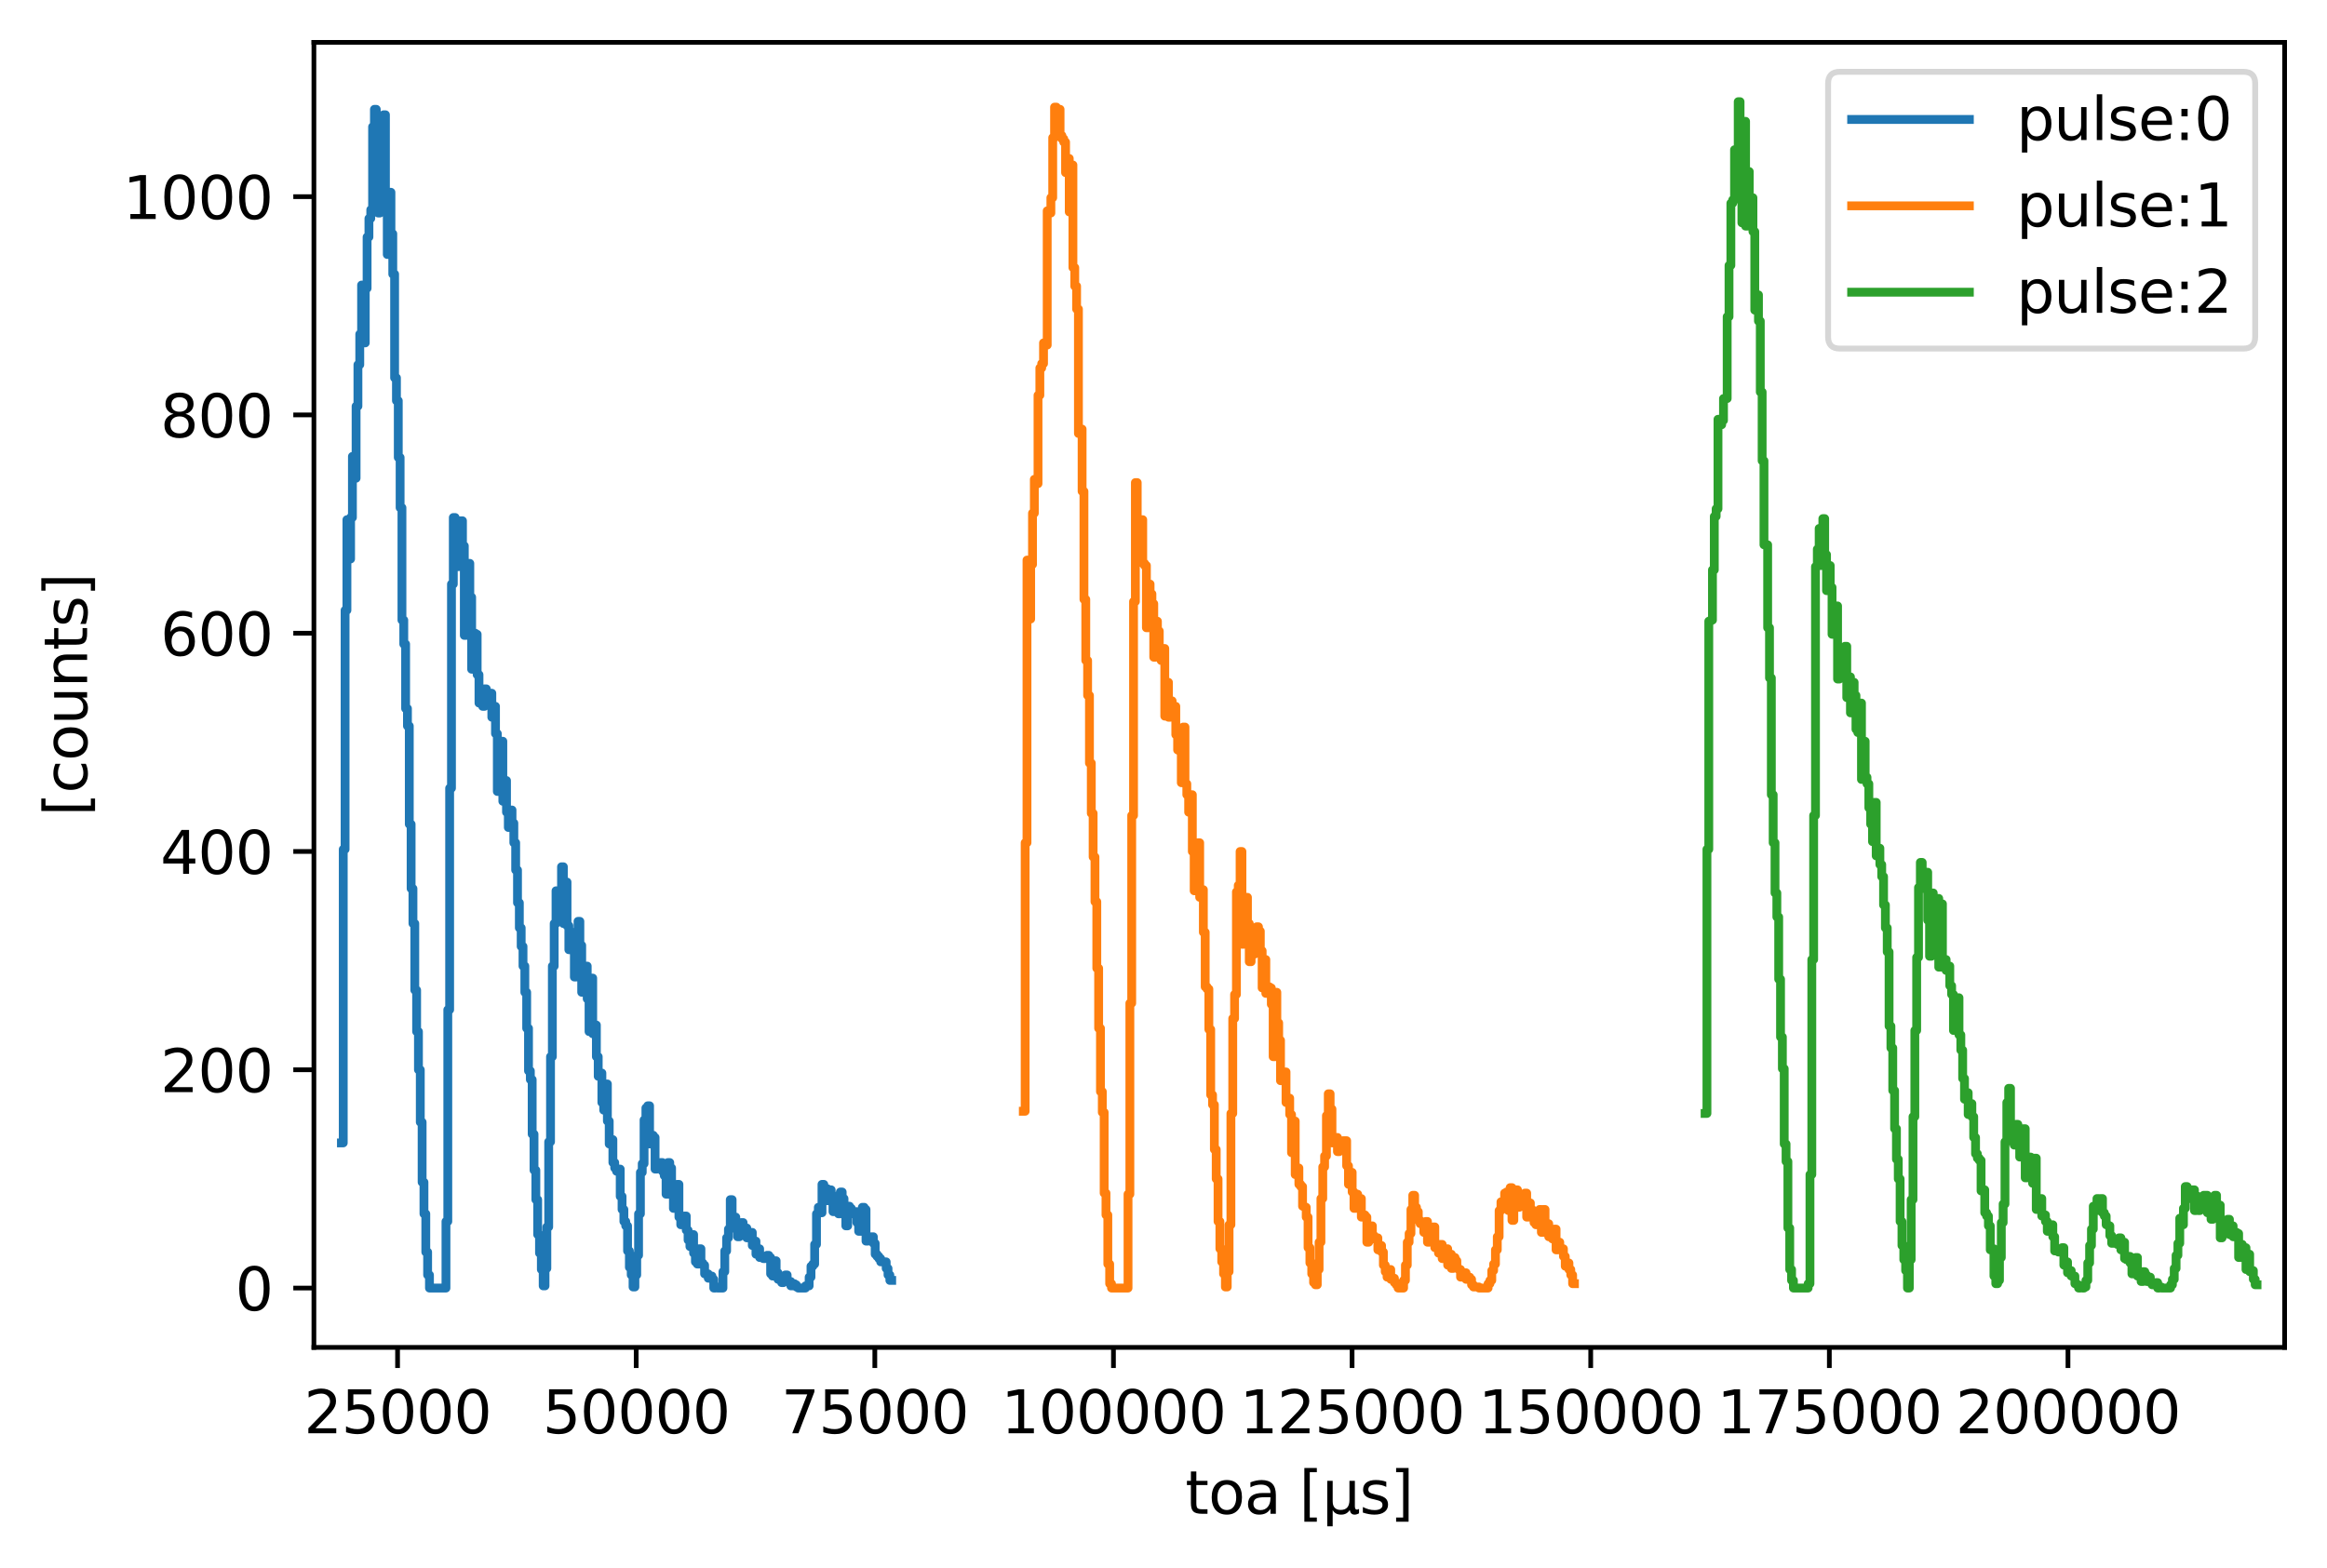 <?xml version="1.0" encoding="utf-8" standalone="no"?>
<!DOCTYPE svg PUBLIC "-//W3C//DTD SVG 1.1//EN"
  "http://www.w3.org/Graphics/SVG/1.1/DTD/svg11.dtd">
<svg xmlns:xlink="http://www.w3.org/1999/xlink" width="395.328pt" height="266.516pt" viewBox="0 0 395.328 266.516" xmlns="http://www.w3.org/2000/svg" version="1.1">
 <defs>
  <style type="text/css">*{stroke-linejoin: round; stroke-linecap: butt}</style>
 </defs>
 <g id="figure_1">
  <g id="patch_1">
   <path d="M 0 266.516 
L 395.328 266.516 
L 395.328 0 
L 0 0 
z
" style="fill: #ffffff"/>
  </g>
  <g id="axes_1">
   <g id="patch_2">
    <path d="M 53.328 228.96 
L 388.128 228.96 
L 388.128 7.2 
L 53.328 7.2 
z
" style="fill: #ffffff"/>
   </g>
   <g id="matplotlib.axis_1">
    <g id="xtick_1">
     <g id="line2d_1">
      <defs>
       <path id="mde4ba6becc" d="M 0 0 
L 0 3.5 
" style="stroke: #000000; stroke-width: 0.8"/>
      </defs>
      <g>
       <use xlink:href="#mde4ba6becc" x="67.541" y="228.96" style="stroke: #000000; stroke-width: 0.8"/>
      </g>
     </g>
     <g id="text_1">
      <!-- 25000 -->
      <g transform="translate(51.635 243.558) scale(0.1 -0.1)">
       <defs>
        <path id="DejaVuSans-32" d="M 1228 531 
L 3431 531 
L 3431 0 
L 469 0 
L 469 531 
Q 828 903 1448 1529 
Q 2069 2156 2228 2338 
Q 2531 2678 2651 2914 
Q 2772 3150 2772 3378 
Q 2772 3750 2511 3984 
Q 2250 4219 1831 4219 
Q 1534 4219 1204 4116 
Q 875 4013 500 3803 
L 500 4441 
Q 881 4594 1212 4672 
Q 1544 4750 1819 4750 
Q 2544 4750 2975 4387 
Q 3406 4025 3406 3419 
Q 3406 3131 3298 2873 
Q 3191 2616 2906 2266 
Q 2828 2175 2409 1742 
Q 1991 1309 1228 531 
z
" transform="scale(0.016)"/>
        <path id="DejaVuSans-35" d="M 691 4666 
L 3169 4666 
L 3169 4134 
L 1269 4134 
L 1269 2991 
Q 1406 3038 1543 3061 
Q 1681 3084 1819 3084 
Q 2600 3084 3056 2656 
Q 3513 2228 3513 1497 
Q 3513 744 3044 326 
Q 2575 -91 1722 -91 
Q 1428 -91 1123 -41 
Q 819 9 494 109 
L 494 744 
Q 775 591 1075 516 
Q 1375 441 1709 441 
Q 2250 441 2565 725 
Q 2881 1009 2881 1497 
Q 2881 1984 2565 2268 
Q 2250 2553 1709 2553 
Q 1456 2553 1204 2497 
Q 953 2441 691 2322 
L 691 4666 
z
" transform="scale(0.016)"/>
        <path id="DejaVuSans-30" d="M 2034 4250 
Q 1547 4250 1301 3770 
Q 1056 3291 1056 2328 
Q 1056 1369 1301 889 
Q 1547 409 2034 409 
Q 2525 409 2770 889 
Q 3016 1369 3016 2328 
Q 3016 3291 2770 3770 
Q 2525 4250 2034 4250 
z
M 2034 4750 
Q 2819 4750 3233 4129 
Q 3647 3509 3647 2328 
Q 3647 1150 3233 529 
Q 2819 -91 2034 -91 
Q 1250 -91 836 529 
Q 422 1150 422 2328 
Q 422 3509 836 4129 
Q 1250 4750 2034 4750 
z
" transform="scale(0.016)"/>
       </defs>
       <use xlink:href="#DejaVuSans-32"/>
       <use xlink:href="#DejaVuSans-35" transform="translate(63.623 0)"/>
       <use xlink:href="#DejaVuSans-30" transform="translate(127.246 0)"/>
       <use xlink:href="#DejaVuSans-30" transform="translate(190.869 0)"/>
       <use xlink:href="#DejaVuSans-30" transform="translate(254.492 0)"/>
      </g>
     </g>
    </g>
    <g id="xtick_2">
     <g id="line2d_2">
      <g>
       <use xlink:href="#mde4ba6becc" x="108.081" y="228.96" style="stroke: #000000; stroke-width: 0.8"/>
      </g>
     </g>
     <g id="text_2">
      <!-- 50000 -->
      <g transform="translate(92.175 243.558) scale(0.1 -0.1)">
       <use xlink:href="#DejaVuSans-35"/>
       <use xlink:href="#DejaVuSans-30" transform="translate(63.623 0)"/>
       <use xlink:href="#DejaVuSans-30" transform="translate(127.246 0)"/>
       <use xlink:href="#DejaVuSans-30" transform="translate(190.869 0)"/>
       <use xlink:href="#DejaVuSans-30" transform="translate(254.492 0)"/>
      </g>
     </g>
    </g>
    <g id="xtick_3">
     <g id="line2d_3">
      <g>
       <use xlink:href="#mde4ba6becc" x="148.621" y="228.96" style="stroke: #000000; stroke-width: 0.8"/>
      </g>
     </g>
     <g id="text_3">
      <!-- 75000 -->
      <g transform="translate(132.715 243.558) scale(0.1 -0.1)">
       <defs>
        <path id="DejaVuSans-37" d="M 525 4666 
L 3525 4666 
L 3525 4397 
L 1831 0 
L 1172 0 
L 2766 4134 
L 525 4134 
L 525 4666 
z
" transform="scale(0.016)"/>
       </defs>
       <use xlink:href="#DejaVuSans-37"/>
       <use xlink:href="#DejaVuSans-35" transform="translate(63.623 0)"/>
       <use xlink:href="#DejaVuSans-30" transform="translate(127.246 0)"/>
       <use xlink:href="#DejaVuSans-30" transform="translate(190.869 0)"/>
       <use xlink:href="#DejaVuSans-30" transform="translate(254.492 0)"/>
      </g>
     </g>
    </g>
    <g id="xtick_4">
     <g id="line2d_4">
      <g>
       <use xlink:href="#mde4ba6becc" x="189.162" y="228.96" style="stroke: #000000; stroke-width: 0.8"/>
      </g>
     </g>
     <g id="text_4">
      <!-- 100000 -->
      <g transform="translate(170.074 243.558) scale(0.1 -0.1)">
       <defs>
        <path id="DejaVuSans-31" d="M 794 531 
L 1825 531 
L 1825 4091 
L 703 3866 
L 703 4441 
L 1819 4666 
L 2450 4666 
L 2450 531 
L 3481 531 
L 3481 0 
L 794 0 
L 794 531 
z
" transform="scale(0.016)"/>
       </defs>
       <use xlink:href="#DejaVuSans-31"/>
       <use xlink:href="#DejaVuSans-30" transform="translate(63.623 0)"/>
       <use xlink:href="#DejaVuSans-30" transform="translate(127.246 0)"/>
       <use xlink:href="#DejaVuSans-30" transform="translate(190.869 0)"/>
       <use xlink:href="#DejaVuSans-30" transform="translate(254.492 0)"/>
       <use xlink:href="#DejaVuSans-30" transform="translate(318.115 0)"/>
      </g>
     </g>
    </g>
    <g id="xtick_5">
     <g id="line2d_5">
      <g>
       <use xlink:href="#mde4ba6becc" x="229.702" y="228.96" style="stroke: #000000; stroke-width: 0.8"/>
      </g>
     </g>
     <g id="text_5">
      <!-- 125000 -->
      <g transform="translate(210.614 243.558) scale(0.1 -0.1)">
       <use xlink:href="#DejaVuSans-31"/>
       <use xlink:href="#DejaVuSans-32" transform="translate(63.623 0)"/>
       <use xlink:href="#DejaVuSans-35" transform="translate(127.246 0)"/>
       <use xlink:href="#DejaVuSans-30" transform="translate(190.869 0)"/>
       <use xlink:href="#DejaVuSans-30" transform="translate(254.492 0)"/>
       <use xlink:href="#DejaVuSans-30" transform="translate(318.115 0)"/>
      </g>
     </g>
    </g>
    <g id="xtick_6">
     <g id="line2d_6">
      <g>
       <use xlink:href="#mde4ba6becc" x="270.242" y="228.96" style="stroke: #000000; stroke-width: 0.8"/>
      </g>
     </g>
     <g id="text_6">
      <!-- 150000 -->
      <g transform="translate(251.154 243.558) scale(0.1 -0.1)">
       <use xlink:href="#DejaVuSans-31"/>
       <use xlink:href="#DejaVuSans-35" transform="translate(63.623 0)"/>
       <use xlink:href="#DejaVuSans-30" transform="translate(127.246 0)"/>
       <use xlink:href="#DejaVuSans-30" transform="translate(190.869 0)"/>
       <use xlink:href="#DejaVuSans-30" transform="translate(254.492 0)"/>
       <use xlink:href="#DejaVuSans-30" transform="translate(318.115 0)"/>
      </g>
     </g>
    </g>
    <g id="xtick_7">
     <g id="line2d_7">
      <g>
       <use xlink:href="#mde4ba6becc" x="310.782" y="228.96" style="stroke: #000000; stroke-width: 0.8"/>
      </g>
     </g>
     <g id="text_7">
      <!-- 175000 -->
      <g transform="translate(291.694 243.558) scale(0.1 -0.1)">
       <use xlink:href="#DejaVuSans-31"/>
       <use xlink:href="#DejaVuSans-37" transform="translate(63.623 0)"/>
       <use xlink:href="#DejaVuSans-35" transform="translate(127.246 0)"/>
       <use xlink:href="#DejaVuSans-30" transform="translate(190.869 0)"/>
       <use xlink:href="#DejaVuSans-30" transform="translate(254.492 0)"/>
       <use xlink:href="#DejaVuSans-30" transform="translate(318.115 0)"/>
      </g>
     </g>
    </g>
    <g id="xtick_8">
     <g id="line2d_8">
      <g>
       <use xlink:href="#mde4ba6becc" x="351.322" y="228.96" style="stroke: #000000; stroke-width: 0.8"/>
      </g>
     </g>
     <g id="text_8">
      <!-- 200000 -->
      <g transform="translate(332.235 243.558) scale(0.1 -0.1)">
       <use xlink:href="#DejaVuSans-32"/>
       <use xlink:href="#DejaVuSans-30" transform="translate(63.623 0)"/>
       <use xlink:href="#DejaVuSans-30" transform="translate(127.246 0)"/>
       <use xlink:href="#DejaVuSans-30" transform="translate(190.869 0)"/>
       <use xlink:href="#DejaVuSans-30" transform="translate(254.492 0)"/>
       <use xlink:href="#DejaVuSans-30" transform="translate(318.115 0)"/>
      </g>
     </g>
    </g>
    <g id="text_9">
     <!-- toa [µs] -->
     <g transform="translate(201.368 257.237) scale(0.1 -0.1)">
      <defs>
       <path id="DejaVuSans-74" d="M 1172 4494 
L 1172 3500 
L 2356 3500 
L 2356 3053 
L 1172 3053 
L 1172 1153 
Q 1172 725 1289 603 
Q 1406 481 1766 481 
L 2356 481 
L 2356 0 
L 1766 0 
Q 1100 0 847 248 
Q 594 497 594 1153 
L 594 3053 
L 172 3053 
L 172 3500 
L 594 3500 
L 594 4494 
L 1172 4494 
z
" transform="scale(0.016)"/>
       <path id="DejaVuSans-6f" d="M 1959 3097 
Q 1497 3097 1228 2736 
Q 959 2375 959 1747 
Q 959 1119 1226 758 
Q 1494 397 1959 397 
Q 2419 397 2687 759 
Q 2956 1122 2956 1747 
Q 2956 2369 2687 2733 
Q 2419 3097 1959 3097 
z
M 1959 3584 
Q 2709 3584 3137 3096 
Q 3566 2609 3566 1747 
Q 3566 888 3137 398 
Q 2709 -91 1959 -91 
Q 1206 -91 779 398 
Q 353 888 353 1747 
Q 353 2609 779 3096 
Q 1206 3584 1959 3584 
z
" transform="scale(0.016)"/>
       <path id="DejaVuSans-61" d="M 2194 1759 
Q 1497 1759 1228 1600 
Q 959 1441 959 1056 
Q 959 750 1161 570 
Q 1363 391 1709 391 
Q 2188 391 2477 730 
Q 2766 1069 2766 1631 
L 2766 1759 
L 2194 1759 
z
M 3341 1997 
L 3341 0 
L 2766 0 
L 2766 531 
Q 2569 213 2275 61 
Q 1981 -91 1556 -91 
Q 1019 -91 701 211 
Q 384 513 384 1019 
Q 384 1609 779 1909 
Q 1175 2209 1959 2209 
L 2766 2209 
L 2766 2266 
Q 2766 2663 2505 2880 
Q 2244 3097 1772 3097 
Q 1472 3097 1187 3025 
Q 903 2953 641 2809 
L 641 3341 
Q 956 3463 1253 3523 
Q 1550 3584 1831 3584 
Q 2591 3584 2966 3190 
Q 3341 2797 3341 1997 
z
" transform="scale(0.016)"/>
       <path id="DejaVuSans-20" transform="scale(0.016)"/>
       <path id="DejaVuSans-5b" d="M 550 4863 
L 1875 4863 
L 1875 4416 
L 1125 4416 
L 1125 -397 
L 1875 -397 
L 1875 -844 
L 550 -844 
L 550 4863 
z
" transform="scale(0.016)"/>
       <path id="DejaVuSans-b5" d="M 544 -1331 
L 544 3500 
L 1119 3500 
L 1119 1325 
Q 1119 872 1334 640 
Q 1550 409 1972 409 
Q 2434 409 2667 671 
Q 2900 934 2900 1459 
L 2900 3500 
L 3475 3500 
L 3475 806 
Q 3475 619 3529 530 
Q 3584 441 3700 441 
Q 3728 441 3778 458 
Q 3828 475 3916 513 
L 3916 50 
Q 3788 -22 3673 -56 
Q 3559 -91 3450 -91 
Q 3234 -91 3106 31 
Q 2978 153 2931 403 
Q 2775 156 2548 32 
Q 2322 -91 2016 -91 
Q 1697 -91 1473 31 
Q 1250 153 1119 397 
L 1119 -1331 
L 544 -1331 
z
" transform="scale(0.016)"/>
       <path id="DejaVuSans-73" d="M 2834 3397 
L 2834 2853 
Q 2591 2978 2328 3040 
Q 2066 3103 1784 3103 
Q 1356 3103 1142 2972 
Q 928 2841 928 2578 
Q 928 2378 1081 2264 
Q 1234 2150 1697 2047 
L 1894 2003 
Q 2506 1872 2764 1633 
Q 3022 1394 3022 966 
Q 3022 478 2636 193 
Q 2250 -91 1575 -91 
Q 1294 -91 989 -36 
Q 684 19 347 128 
L 347 722 
Q 666 556 975 473 
Q 1284 391 1588 391 
Q 1994 391 2212 530 
Q 2431 669 2431 922 
Q 2431 1156 2273 1281 
Q 2116 1406 1581 1522 
L 1381 1569 
Q 847 1681 609 1914 
Q 372 2147 372 2553 
Q 372 3047 722 3315 
Q 1072 3584 1716 3584 
Q 2034 3584 2315 3537 
Q 2597 3491 2834 3397 
z
" transform="scale(0.016)"/>
       <path id="DejaVuSans-5d" d="M 1947 4863 
L 1947 -844 
L 622 -844 
L 622 -397 
L 1369 -397 
L 1369 4416 
L 622 4416 
L 622 4863 
L 1947 4863 
z
" transform="scale(0.016)"/>
      </defs>
      <use xlink:href="#DejaVuSans-74"/>
      <use xlink:href="#DejaVuSans-6f" transform="translate(39.209 0)"/>
      <use xlink:href="#DejaVuSans-61" transform="translate(100.391 0)"/>
      <use xlink:href="#DejaVuSans-20" transform="translate(161.67 0)"/>
      <use xlink:href="#DejaVuSans-5b" transform="translate(193.457 0)"/>
      <use xlink:href="#DejaVuSans-b5" transform="translate(232.471 0)"/>
      <use xlink:href="#DejaVuSans-73" transform="translate(296.094 0)"/>
      <use xlink:href="#DejaVuSans-5d" transform="translate(348.193 0)"/>
     </g>
    </g>
   </g>
   <g id="matplotlib.axis_2">
    <g id="ytick_1">
     <g id="line2d_9">
      <defs>
       <path id="m9ae9f3d0f0" d="M 0 0 
L -3.5 0 
" style="stroke: #000000; stroke-width: 0.8"/>
      </defs>
      <g>
       <use xlink:href="#m9ae9f3d0f0" x="53.328" y="218.88" style="stroke: #000000; stroke-width: 0.8"/>
      </g>
     </g>
     <g id="text_10">
      <!-- 0 -->
      <g transform="translate(39.966 222.679) scale(0.1 -0.1)">
       <use xlink:href="#DejaVuSans-30"/>
      </g>
     </g>
    </g>
    <g id="ytick_2">
     <g id="line2d_10">
      <g>
       <use xlink:href="#m9ae9f3d0f0" x="53.328" y="181.787" style="stroke: #000000; stroke-width: 0.8"/>
      </g>
     </g>
     <g id="text_11">
      <!-- 200 -->
      <g transform="translate(27.241 185.586) scale(0.1 -0.1)">
       <use xlink:href="#DejaVuSans-32"/>
       <use xlink:href="#DejaVuSans-30" transform="translate(63.623 0)"/>
       <use xlink:href="#DejaVuSans-30" transform="translate(127.246 0)"/>
      </g>
     </g>
    </g>
    <g id="ytick_3">
     <g id="line2d_11">
      <g>
       <use xlink:href="#m9ae9f3d0f0" x="53.328" y="144.694" style="stroke: #000000; stroke-width: 0.8"/>
      </g>
     </g>
     <g id="text_12">
      <!-- 400 -->
      <g transform="translate(27.241 148.493) scale(0.1 -0.1)">
       <defs>
        <path id="DejaVuSans-34" d="M 2419 4116 
L 825 1625 
L 2419 1625 
L 2419 4116 
z
M 2253 4666 
L 3047 4666 
L 3047 1625 
L 3713 1625 
L 3713 1100 
L 3047 1100 
L 3047 0 
L 2419 0 
L 2419 1100 
L 313 1100 
L 313 1709 
L 2253 4666 
z
" transform="scale(0.016)"/>
       </defs>
       <use xlink:href="#DejaVuSans-34"/>
       <use xlink:href="#DejaVuSans-30" transform="translate(63.623 0)"/>
       <use xlink:href="#DejaVuSans-30" transform="translate(127.246 0)"/>
      </g>
     </g>
    </g>
    <g id="ytick_4">
     <g id="line2d_12">
      <g>
       <use xlink:href="#m9ae9f3d0f0" x="53.328" y="107.601" style="stroke: #000000; stroke-width: 0.8"/>
      </g>
     </g>
     <g id="text_13">
      <!-- 600 -->
      <g transform="translate(27.241 111.4) scale(0.1 -0.1)">
       <defs>
        <path id="DejaVuSans-36" d="M 2113 2584 
Q 1688 2584 1439 2293 
Q 1191 2003 1191 1497 
Q 1191 994 1439 701 
Q 1688 409 2113 409 
Q 2538 409 2786 701 
Q 3034 994 3034 1497 
Q 3034 2003 2786 2293 
Q 2538 2584 2113 2584 
z
M 3366 4563 
L 3366 3988 
Q 3128 4100 2886 4159 
Q 2644 4219 2406 4219 
Q 1781 4219 1451 3797 
Q 1122 3375 1075 2522 
Q 1259 2794 1537 2939 
Q 1816 3084 2150 3084 
Q 2853 3084 3261 2657 
Q 3669 2231 3669 1497 
Q 3669 778 3244 343 
Q 2819 -91 2113 -91 
Q 1303 -91 875 529 
Q 447 1150 447 2328 
Q 447 3434 972 4092 
Q 1497 4750 2381 4750 
Q 2619 4750 2861 4703 
Q 3103 4656 3366 4563 
z
" transform="scale(0.016)"/>
       </defs>
       <use xlink:href="#DejaVuSans-36"/>
       <use xlink:href="#DejaVuSans-30" transform="translate(63.623 0)"/>
       <use xlink:href="#DejaVuSans-30" transform="translate(127.246 0)"/>
      </g>
     </g>
    </g>
    <g id="ytick_5">
     <g id="line2d_13">
      <g>
       <use xlink:href="#m9ae9f3d0f0" x="53.328" y="70.508" style="stroke: #000000; stroke-width: 0.8"/>
      </g>
     </g>
     <g id="text_14">
      <!-- 800 -->
      <g transform="translate(27.241 74.308) scale(0.1 -0.1)">
       <defs>
        <path id="DejaVuSans-38" d="M 2034 2216 
Q 1584 2216 1326 1975 
Q 1069 1734 1069 1313 
Q 1069 891 1326 650 
Q 1584 409 2034 409 
Q 2484 409 2743 651 
Q 3003 894 3003 1313 
Q 3003 1734 2745 1975 
Q 2488 2216 2034 2216 
z
M 1403 2484 
Q 997 2584 770 2862 
Q 544 3141 544 3541 
Q 544 4100 942 4425 
Q 1341 4750 2034 4750 
Q 2731 4750 3128 4425 
Q 3525 4100 3525 3541 
Q 3525 3141 3298 2862 
Q 3072 2584 2669 2484 
Q 3125 2378 3379 2068 
Q 3634 1759 3634 1313 
Q 3634 634 3220 271 
Q 2806 -91 2034 -91 
Q 1263 -91 848 271 
Q 434 634 434 1313 
Q 434 1759 690 2068 
Q 947 2378 1403 2484 
z
M 1172 3481 
Q 1172 3119 1398 2916 
Q 1625 2713 2034 2713 
Q 2441 2713 2670 2916 
Q 2900 3119 2900 3481 
Q 2900 3844 2670 4047 
Q 2441 4250 2034 4250 
Q 1625 4250 1398 4047 
Q 1172 3844 1172 3481 
z
" transform="scale(0.016)"/>
       </defs>
       <use xlink:href="#DejaVuSans-38"/>
       <use xlink:href="#DejaVuSans-30" transform="translate(63.623 0)"/>
       <use xlink:href="#DejaVuSans-30" transform="translate(127.246 0)"/>
      </g>
     </g>
    </g>
    <g id="ytick_6">
     <g id="line2d_14">
      <g>
       <use xlink:href="#m9ae9f3d0f0" x="53.328" y="33.415" style="stroke: #000000; stroke-width: 0.8"/>
      </g>
     </g>
     <g id="text_15">
      <!-- 1000 -->
      <g transform="translate(20.878 37.215) scale(0.1 -0.1)">
       <use xlink:href="#DejaVuSans-31"/>
       <use xlink:href="#DejaVuSans-30" transform="translate(63.623 0)"/>
       <use xlink:href="#DejaVuSans-30" transform="translate(127.246 0)"/>
       <use xlink:href="#DejaVuSans-30" transform="translate(190.869 0)"/>
      </g>
     </g>
    </g>
    <g id="text_16">
     <!-- [counts] -->
     <g transform="translate(14.798 138.692) rotate(-90) scale(0.1 -0.1)">
      <defs>
       <path id="DejaVuSans-63" d="M 3122 3366 
L 3122 2828 
Q 2878 2963 2633 3030 
Q 2388 3097 2138 3097 
Q 1578 3097 1268 2742 
Q 959 2388 959 1747 
Q 959 1106 1268 751 
Q 1578 397 2138 397 
Q 2388 397 2633 464 
Q 2878 531 3122 666 
L 3122 134 
Q 2881 22 2623 -34 
Q 2366 -91 2075 -91 
Q 1284 -91 818 406 
Q 353 903 353 1747 
Q 353 2603 823 3093 
Q 1294 3584 2113 3584 
Q 2378 3584 2631 3529 
Q 2884 3475 3122 3366 
z
" transform="scale(0.016)"/>
       <path id="DejaVuSans-75" d="M 544 1381 
L 544 3500 
L 1119 3500 
L 1119 1403 
Q 1119 906 1312 657 
Q 1506 409 1894 409 
Q 2359 409 2629 706 
Q 2900 1003 2900 1516 
L 2900 3500 
L 3475 3500 
L 3475 0 
L 2900 0 
L 2900 538 
Q 2691 219 2414 64 
Q 2138 -91 1772 -91 
Q 1169 -91 856 284 
Q 544 659 544 1381 
z
M 1991 3584 
L 1991 3584 
z
" transform="scale(0.016)"/>
       <path id="DejaVuSans-6e" d="M 3513 2113 
L 3513 0 
L 2938 0 
L 2938 2094 
Q 2938 2591 2744 2837 
Q 2550 3084 2163 3084 
Q 1697 3084 1428 2787 
Q 1159 2491 1159 1978 
L 1159 0 
L 581 0 
L 581 3500 
L 1159 3500 
L 1159 2956 
Q 1366 3272 1645 3428 
Q 1925 3584 2291 3584 
Q 2894 3584 3203 3211 
Q 3513 2838 3513 2113 
z
" transform="scale(0.016)"/>
      </defs>
      <use xlink:href="#DejaVuSans-5b"/>
      <use xlink:href="#DejaVuSans-63" transform="translate(39.014 0)"/>
      <use xlink:href="#DejaVuSans-6f" transform="translate(93.994 0)"/>
      <use xlink:href="#DejaVuSans-75" transform="translate(155.176 0)"/>
      <use xlink:href="#DejaVuSans-6e" transform="translate(218.555 0)"/>
      <use xlink:href="#DejaVuSans-74" transform="translate(281.934 0)"/>
      <use xlink:href="#DejaVuSans-73" transform="translate(321.143 0)"/>
      <use xlink:href="#DejaVuSans-5d" transform="translate(373.242 0)"/>
     </g>
    </g>
   </g>
   <g id="line2d_15">
    <path d="M 58.002 194.213 
L 58.314 194.213 
L 58.314 144.323 
L 58.626 144.323 
L 58.626 103.706 
L 58.937 103.706 
L 58.937 88.313 
L 59.249 88.313 
L 59.249 94.99 
L 59.56 94.99 
L 59.56 87.942 
L 59.872 87.942 
L 59.872 77.556 
L 60.184 77.556 
L 60.184 81.265 
L 60.495 81.265 
L 60.495 69.025 
L 60.807 69.025 
L 60.807 61.977 
L 61.119 61.977 
L 61.119 56.784 
L 61.43 56.784 
L 61.43 48.438 
L 61.742 48.438 
L 61.742 58.268 
L 62.053 58.268 
L 62.053 48.994 
L 62.365 48.994 
L 62.365 40.278 
L 62.677 40.278 
L 62.677 37.125 
L 62.988 37.125 
L 62.988 35.641 
L 63.3 35.641 
L 63.3 21.546 
L 63.611 21.546 
L 63.611 18.578 
L 63.923 18.578 
L 63.923 20.989 
L 64.235 20.989 
L 64.235 36.197 
L 64.546 36.197 
L 64.546 30.819 
L 64.858 30.819 
L 64.858 29.15 
L 65.17 29.15 
L 65.17 19.506 
L 65.481 19.506 
L 65.481 33.23 
L 65.793 33.23 
L 65.793 43.245 
L 66.104 43.245 
L 66.104 32.674 
L 66.416 32.674 
L 66.416 39.721 
L 66.728 39.721 
L 66.728 46.583 
L 67.039 46.583 
L 67.039 64.203 
L 67.351 64.203 
L 67.351 68.097 
L 67.662 68.097 
L 67.662 77.741 
L 67.974 77.741 
L 67.974 86.273 
L 68.286 86.273 
L 68.286 105.376 
L 68.597 105.376 
L 68.597 109.456 
L 68.909 109.456 
L 68.909 120.398 
L 69.221 120.398 
L 69.221 123.366 
L 69.532 123.366 
L 69.532 140.058 
L 69.844 140.058 
L 69.844 151 
L 70.155 151 
L 70.155 156.935 
L 70.467 156.935 
L 70.467 168.248 
L 70.779 168.248 
L 70.779 175.296 
L 71.09 175.296 
L 71.09 181.787 
L 71.402 181.787 
L 71.402 190.689 
L 71.713 190.689 
L 71.713 200.89 
L 72.025 200.89 
L 72.025 206.268 
L 72.337 206.268 
L 72.337 212.76 
L 72.648 212.76 
L 72.648 216.654 
L 72.96 216.654 
L 72.96 218.88 
L 75.764 218.88 
L 75.764 207.567 
L 76.076 207.567 
L 76.076 171.587 
L 76.388 171.587 
L 76.388 133.937 
L 76.699 133.937 
L 76.699 99.255 
L 77.011 99.255 
L 77.011 87.942 
L 77.323 87.942 
L 77.323 93.32 
L 77.634 93.32 
L 77.634 96.288 
L 77.946 96.288 
L 77.946 91.466 
L 78.257 91.466 
L 78.257 88.498 
L 78.569 88.498 
L 78.569 92.764 
L 78.881 92.764 
L 78.881 107.972 
L 79.192 107.972 
L 79.192 100.368 
L 79.504 100.368 
L 79.504 95.732 
L 79.815 95.732 
L 79.815 101.481 
L 80.127 101.481 
L 80.127 113.722 
L 80.439 113.722 
L 80.439 107.601 
L 80.75 107.601 
L 80.75 107.787 
L 81.062 107.787 
L 81.062 114.649 
L 81.374 114.649 
L 81.374 119.471 
L 81.685 119.471 
L 81.685 118.729 
L 81.997 118.729 
L 81.997 120.027 
L 82.308 120.027 
L 82.308 117.06 
L 82.62 117.06 
L 82.62 118.173 
L 82.932 118.173 
L 82.932 119.842 
L 83.243 119.842 
L 83.243 117.802 
L 83.555 117.802 
L 83.555 121.882 
L 83.867 121.882 
L 83.867 120.027 
L 84.178 120.027 
L 84.178 124.664 
L 84.49 124.664 
L 84.49 134.494 
L 84.801 134.494 
L 84.801 129.857 
L 85.113 129.857 
L 85.113 125.962 
L 85.425 125.962 
L 85.425 136.163 
L 85.736 136.163 
L 85.736 132.639 
L 86.048 132.639 
L 86.048 138.017 
L 86.359 138.017 
L 86.359 140.614 
L 86.671 140.614 
L 86.671 137.647 
L 86.983 137.647 
L 86.983 139.872 
L 87.294 139.872 
L 87.294 143.21 
L 87.606 143.21 
L 87.606 147.847 
L 87.918 147.847 
L 87.918 153.411 
L 88.229 153.411 
L 88.229 157.677 
L 88.541 157.677 
L 88.541 160.83 
L 88.852 160.83 
L 88.852 164.168 
L 89.164 164.168 
L 89.164 168.619 
L 89.476 168.619 
L 89.476 174.739 
L 89.787 174.739 
L 89.787 181.973 
L 90.099 181.973 
L 90.099 183.456 
L 90.41 183.456 
L 90.41 192.729 
L 90.722 192.729 
L 90.722 198.85 
L 91.034 198.85 
L 91.034 203.857 
L 91.345 203.857 
L 91.345 209.792 
L 91.657 209.792 
L 91.657 212.945 
L 91.969 212.945 
L 91.969 215.727 
L 92.28 215.727 
L 92.28 218.509 
L 92.592 218.509 
L 92.592 215.542 
L 92.903 215.542 
L 92.903 208.494 
L 93.215 208.494 
L 93.215 194.028 
L 93.527 194.028 
L 93.527 179.562 
L 93.838 179.562 
L 93.838 164.168 
L 94.15 164.168 
L 94.15 156.935 
L 94.461 156.935 
L 94.461 151.371 
L 94.773 151.371 
L 94.773 155.822 
L 95.085 155.822 
L 95.085 156.193 
L 95.396 156.193 
L 95.396 147.291 
L 95.708 147.291 
L 95.708 156.935 
L 96.02 156.935 
L 96.02 149.887 
L 96.331 149.887 
L 96.331 157.306 
L 96.643 157.306 
L 96.643 161.386 
L 96.954 161.386 
L 96.954 158.419 
L 97.266 158.419 
L 97.266 161.571 
L 97.578 161.571 
L 97.578 166.023 
L 97.889 166.023 
L 97.889 160.459 
L 98.201 160.459 
L 98.201 156.564 
L 98.512 156.564 
L 98.512 160.644 
L 98.824 160.644 
L 98.824 168.619 
L 99.136 168.619 
L 99.136 164.168 
L 99.759 164.168 
L 99.759 169.732 
L 100.071 169.732 
L 100.071 175.296 
L 100.382 175.296 
L 100.382 166.208 
L 100.694 166.208 
L 100.694 175.667 
L 101.005 175.667 
L 101.005 174.183 
L 101.317 174.183 
L 101.317 179.562 
L 101.629 179.562 
L 101.629 182.9 
L 101.94 182.9 
L 101.94 182.343 
L 102.252 182.343 
L 102.252 187.351 
L 102.563 187.351 
L 102.563 188.649 
L 102.875 188.649 
L 102.875 184.198 
L 103.187 184.198 
L 103.187 190.504 
L 103.498 190.504 
L 103.498 194.399 
L 103.81 194.399 
L 103.81 193.657 
L 104.122 193.657 
L 104.122 197.552 
L 104.433 197.552 
L 104.433 198.479 
L 104.745 198.479 
L 104.745 199.035 
L 105.056 199.035 
L 105.056 198.664 
L 105.368 198.664 
L 105.368 203.301 
L 105.68 203.301 
L 105.68 205.527 
L 105.991 205.527 
L 105.991 207.567 
L 106.303 207.567 
L 106.303 208.309 
L 106.614 208.309 
L 106.614 212.574 
L 106.926 212.574 
L 106.926 215.356 
L 107.238 215.356 
L 107.238 216.654 
L 107.549 216.654 
L 107.549 218.695 
L 107.861 218.695 
L 107.861 216.654 
L 108.173 216.654 
L 108.173 213.316 
L 108.484 213.316 
L 108.484 206.268 
L 108.796 206.268 
L 108.796 199.221 
L 109.107 199.221 
L 109.107 197.737 
L 109.419 197.737 
L 109.419 190.318 
L 109.731 190.318 
L 109.731 188.278 
L 110.042 188.278 
L 110.042 187.907 
L 110.354 187.907 
L 110.354 194.399 
L 110.665 194.399 
L 110.665 192.915 
L 110.977 192.915 
L 110.977 193.286 
L 111.289 193.286 
L 111.289 198.664 
L 111.6 198.664 
L 111.6 197.923 
L 111.912 197.923 
L 111.912 198.108 
L 112.224 198.108 
L 112.224 197.552 
L 112.535 197.552 
L 112.535 199.035 
L 112.847 199.035 
L 112.847 199.777 
L 113.158 199.777 
L 113.158 202.93 
L 113.47 202.93 
L 113.47 197.552 
L 113.782 197.552 
L 113.782 198.479 
L 114.093 198.479 
L 114.093 203.116 
L 114.405 203.116 
L 114.405 205.341 
L 115.028 205.341 
L 115.028 201.261 
L 115.34 201.261 
L 115.34 206.825 
L 115.651 206.825 
L 115.651 208.123 
L 115.963 208.123 
L 115.963 207.567 
L 116.275 207.567 
L 116.275 206.639 
L 116.586 206.639 
L 116.586 209.05 
L 116.898 209.05 
L 116.898 210.72 
L 117.209 210.72 
L 117.209 211.832 
L 117.521 211.832 
L 117.521 209.792 
L 117.833 209.792 
L 117.833 212.945 
L 118.144 212.945 
L 118.144 214.429 
L 118.456 214.429 
L 118.456 214.8 
L 118.768 214.8 
L 118.768 212.203 
L 119.079 212.203 
L 119.079 214.614 
L 119.391 214.614 
L 119.391 214.985 
L 119.702 214.985 
L 119.702 216.469 
L 120.326 216.469 
L 120.326 217.211 
L 120.637 217.211 
L 120.637 216.84 
L 120.949 216.84 
L 120.949 217.396 
L 121.26 217.396 
L 121.26 218.88 
L 121.572 218.88 
L 121.572 218.695 
L 121.884 218.695 
L 121.884 218.88 
L 122.819 218.88 
L 122.819 216.098 
L 123.13 216.098 
L 123.13 212.574 
L 123.442 212.574 
L 123.442 210.349 
L 123.753 210.349 
L 123.753 208.865 
L 124.065 208.865 
L 124.065 203.857 
L 124.377 203.857 
L 124.377 207.196 
L 124.688 207.196 
L 124.688 206.825 
L 125 206.825 
L 125 207.752 
L 125.311 207.752 
L 125.311 210.163 
L 125.623 210.163 
L 125.623 208.494 
L 125.935 208.494 
L 125.935 207.752 
L 126.246 207.752 
L 126.246 209.421 
L 126.558 209.421 
L 126.558 208.679 
L 126.87 208.679 
L 126.87 210.349 
L 127.181 210.349 
L 127.181 209.792 
L 127.493 209.792 
L 127.493 209.421 
L 127.804 209.421 
L 127.804 211.647 
L 128.116 211.647 
L 128.116 210.905 
L 128.428 210.905 
L 128.428 213.131 
L 128.739 213.131 
L 128.739 212.203 
L 129.051 212.203 
L 129.051 213.687 
L 129.362 213.687 
L 129.362 213.502 
L 129.674 213.502 
L 129.674 213.872 
L 129.986 213.872 
L 129.986 213.502 
L 130.297 213.502 
L 130.297 213.316 
L 130.609 213.316 
L 130.609 213.687 
L 130.921 213.687 
L 130.921 216.469 
L 131.232 216.469 
L 131.232 216.84 
L 131.544 216.84 
L 131.544 214.243 
L 131.855 214.243 
L 131.855 216.283 
L 132.167 216.283 
L 132.167 217.396 
L 132.479 217.396 
L 132.479 217.025 
L 132.79 217.025 
L 132.79 217.953 
L 133.102 217.953 
L 133.102 217.396 
L 133.413 217.396 
L 133.413 216.654 
L 133.725 216.654 
L 133.725 217.767 
L 134.348 217.767 
L 134.348 218.509 
L 134.66 218.509 
L 134.66 218.138 
L 134.972 218.138 
L 134.972 218.324 
L 135.283 218.324 
L 135.283 218.695 
L 135.595 218.695 
L 135.595 218.88 
L 136.841 218.88 
L 136.841 218.509 
L 137.464 218.509 
L 137.464 217.025 
L 137.776 217.025 
L 137.776 215.171 
L 138.088 215.171 
L 138.088 214.8 
L 138.399 214.8 
L 138.399 211.461 
L 138.711 211.461 
L 138.711 206.268 
L 139.023 206.268 
L 139.023 205.156 
L 139.334 205.156 
L 139.334 206.083 
L 139.646 206.083 
L 139.646 201.261 
L 139.957 201.261 
L 139.957 202.559 
L 140.269 202.559 
L 140.269 202.003 
L 140.581 202.003 
L 140.581 204.043 
L 140.892 204.043 
L 140.892 202.188 
L 141.204 202.188 
L 141.204 203.116 
L 141.515 203.116 
L 141.515 205.897 
L 141.827 205.897 
L 141.827 204.785 
L 142.139 204.785 
L 142.139 204.97 
L 142.45 204.97 
L 142.45 206.268 
L 142.762 206.268 
L 142.762 202.559 
L 143.074 202.559 
L 143.074 203.672 
L 143.385 203.672 
L 143.385 205.156 
L 143.697 205.156 
L 143.697 208.309 
L 144.008 208.309 
L 144.008 204.97 
L 144.32 204.97 
L 144.32 205.341 
L 144.632 205.341 
L 144.632 206.268 
L 145.255 206.268 
L 145.255 205.897 
L 145.566 205.897 
L 145.566 207.752 
L 145.878 207.752 
L 145.878 209.236 
L 146.501 209.236 
L 146.501 205.156 
L 146.813 205.156 
L 146.813 205.527 
L 147.125 205.527 
L 147.125 210.905 
L 147.436 210.905 
L 147.436 210.534 
L 147.748 210.534 
L 147.748 210.72 
L 148.059 210.72 
L 148.059 210.163 
L 148.371 210.163 
L 148.371 211.276 
L 148.683 211.276 
L 148.683 213.131 
L 148.994 213.131 
L 148.994 213.502 
L 149.306 213.502 
L 149.306 213.872 
L 149.617 213.872 
L 149.617 214.429 
L 150.552 214.429 
L 150.552 215.542 
L 150.864 215.542 
L 150.864 216.654 
L 151.176 216.654 
L 151.176 217.582 
L 151.487 217.582 
L 151.487 217.582 
" clip-path="url(#p0d26480f22)" style="fill: none; stroke: #1f77b4; stroke-width: 1.5; stroke-linecap: square"/>
   </g>
   <g id="line2d_16">
    <path d="M 173.849 188.835 
L 174.161 188.835 
L 174.161 143.21 
L 174.473 143.21 
L 174.473 95.175 
L 174.785 95.175 
L 174.785 105.19 
L 175.097 105.19 
L 175.097 95.917 
L 175.41 95.917 
L 175.41 87.2 
L 175.722 87.2 
L 175.722 81.451 
L 176.034 81.451 
L 176.034 82.193 
L 176.346 82.193 
L 176.346 67.17 
L 176.658 67.17 
L 176.658 62.533 
L 176.97 62.533 
L 176.97 61.791 
L 177.282 61.791 
L 177.282 58.268 
L 177.594 58.268 
L 177.594 58.639 
L 177.906 58.639 
L 177.906 35.826 
L 178.218 35.826 
L 178.218 36.197 
L 178.531 36.197 
L 178.531 33.601 
L 178.843 33.601 
L 178.843 23.4 
L 179.155 23.4 
L 179.155 18.207 
L 179.467 18.207 
L 179.467 18.949 
L 179.779 18.949 
L 179.779 18.578 
L 180.091 18.578 
L 180.091 23.029 
L 180.403 23.029 
L 180.403 23.586 
L 180.715 23.586 
L 180.715 24.142 
L 181.027 24.142 
L 181.027 29.335 
L 181.339 29.335 
L 181.339 26.924 
L 181.652 26.924 
L 181.652 36.012 
L 181.964 36.012 
L 181.964 28.037 
L 182.276 28.037 
L 182.276 45.471 
L 182.588 45.471 
L 182.588 48.624 
L 182.9 48.624 
L 182.9 52.518 
L 183.212 52.518 
L 183.212 73.661 
L 183.524 73.661 
L 183.524 72.919 
L 183.836 72.919 
L 183.836 83.491 
L 184.148 83.491 
L 184.148 101.852 
L 184.46 101.852 
L 184.46 112.238 
L 184.772 112.238 
L 184.772 118.173 
L 185.085 118.173 
L 185.085 129.672 
L 185.397 129.672 
L 185.397 138.203 
L 185.709 138.203 
L 185.709 145.621 
L 186.021 145.621 
L 186.021 153.226 
L 186.333 153.226 
L 186.333 164.539 
L 186.645 164.539 
L 186.645 174.739 
L 186.957 174.739 
L 186.957 185.496 
L 187.269 185.496 
L 187.269 189.02 
L 187.581 189.02 
L 187.581 202.745 
L 187.893 202.745 
L 187.893 206.454 
L 188.206 206.454 
L 188.206 214.8 
L 188.518 214.8 
L 188.518 218.138 
L 188.83 218.138 
L 188.83 218.88 
L 191.639 218.88 
L 191.639 202.93 
L 191.951 202.93 
L 191.951 170.474 
L 192.263 170.474 
L 192.263 138.574 
L 192.575 138.574 
L 192.575 102.223 
L 192.887 102.223 
L 192.887 82.007 
L 193.199 82.007 
L 193.199 94.062 
L 193.511 94.062 
L 193.511 90.909 
L 193.823 90.909 
L 193.823 88.313 
L 194.135 88.313 
L 194.135 95.732 
L 194.448 95.732 
L 194.448 96.102 
L 194.76 96.102 
L 194.76 106.674 
L 195.072 106.674 
L 195.072 99.255 
L 195.384 99.255 
L 195.384 100.925 
L 195.696 100.925 
L 195.696 102.594 
L 196.008 102.594 
L 196.008 111.681 
L 196.32 111.681 
L 196.32 105.561 
L 196.632 105.561 
L 196.632 107.23 
L 196.944 107.23 
L 196.944 110.569 
L 197.256 110.569 
L 197.256 112.238 
L 197.569 112.238 
L 197.569 110.198 
L 197.881 110.198 
L 197.881 121.697 
L 198.193 121.697 
L 198.193 115.947 
L 198.505 115.947 
L 198.505 121.882 
L 198.817 121.882 
L 198.817 119.1 
L 199.129 119.1 
L 199.129 121.326 
L 199.441 121.326 
L 199.441 120.027 
L 199.753 120.027 
L 199.753 124.849 
L 200.065 124.849 
L 200.065 127.446 
L 200.377 127.446 
L 200.377 127.631 
L 200.69 127.631 
L 200.69 133.01 
L 201.002 133.01 
L 201.002 123.551 
L 201.314 123.551 
L 201.314 133.195 
L 201.626 133.195 
L 201.626 135.05 
L 201.938 135.05 
L 201.938 138.017 
L 202.25 138.017 
L 202.25 135.05 
L 202.562 135.05 
L 202.562 144.694 
L 202.874 144.694 
L 202.874 151.371 
L 203.186 151.371 
L 203.186 146.363 
L 203.498 146.363 
L 203.498 143.21 
L 203.811 143.21 
L 203.811 152.484 
L 204.123 152.484 
L 204.123 151.185 
L 204.435 151.185 
L 204.435 158.419 
L 204.747 158.419 
L 204.747 167.692 
L 205.059 167.692 
L 205.059 168.063 
L 205.371 168.063 
L 205.371 174.925 
L 205.683 174.925 
L 205.683 186.053 
L 205.995 186.053 
L 205.995 187.722 
L 206.307 187.722 
L 206.307 195.326 
L 206.619 195.326 
L 206.619 200.334 
L 206.932 200.334 
L 206.932 207.567 
L 207.244 207.567 
L 207.244 212.203 
L 207.556 212.203 
L 207.556 214.429 
L 207.868 214.429 
L 207.868 216.469 
L 208.18 216.469 
L 208.18 218.695 
L 208.492 218.695 
L 208.492 216.098 
L 208.804 216.098 
L 208.804 208.123 
L 209.116 208.123 
L 209.116 189.206 
L 209.428 189.206 
L 209.428 173.07 
L 209.74 173.07 
L 209.74 168.99 
L 210.053 168.99 
L 210.053 151.556 
L 210.365 151.556 
L 210.365 150.444 
L 210.677 150.444 
L 210.677 144.694 
L 210.989 144.694 
L 210.989 160.459 
L 211.301 160.459 
L 211.301 154.338 
L 211.613 154.338 
L 211.613 152.484 
L 211.925 152.484 
L 211.925 156.935 
L 212.237 156.935 
L 212.237 163.426 
L 212.549 163.426 
L 212.549 159.16 
L 212.861 159.16 
L 212.861 162.128 
L 213.174 162.128 
L 213.174 158.233 
L 213.486 158.233 
L 213.486 157.491 
L 213.798 157.491 
L 213.798 158.233 
L 214.11 158.233 
L 214.11 161.571 
L 214.422 161.571 
L 214.422 167.877 
L 214.734 167.877 
L 214.734 163.055 
L 215.046 163.055 
L 215.046 168.805 
L 215.358 168.805 
L 215.358 167.692 
L 215.67 167.692 
L 215.67 167.877 
L 215.982 167.877 
L 215.982 170.659 
L 216.295 170.659 
L 216.295 179.562 
L 216.607 179.562 
L 216.607 168.619 
L 216.919 168.619 
L 216.919 173.812 
L 217.231 173.812 
L 217.231 176.78 
L 217.543 176.78 
L 217.543 183.642 
L 217.855 183.642 
L 217.855 183.456 
L 218.167 183.456 
L 218.167 182.158 
L 218.479 182.158 
L 218.479 187.351 
L 218.791 187.351 
L 218.791 186.609 
L 219.103 186.609 
L 219.103 189.391 
L 219.416 189.391 
L 219.416 195.882 
L 219.728 195.882 
L 219.728 190.504 
L 220.04 190.504 
L 220.04 199.592 
L 220.352 199.592 
L 220.352 198.479 
L 220.664 198.479 
L 220.664 201.261 
L 220.976 201.261 
L 220.976 201.632 
L 221.288 201.632 
L 221.288 204.97 
L 221.6 204.97 
L 221.6 205.156 
L 221.912 205.156 
L 221.912 206.825 
L 222.224 206.825 
L 222.224 212.018 
L 222.537 212.018 
L 222.537 214.614 
L 222.849 214.614 
L 222.849 216.469 
L 223.161 216.469 
L 223.161 217.953 
L 223.473 217.953 
L 223.473 218.324 
L 223.785 218.324 
L 223.785 215.727 
L 224.097 215.727 
L 224.097 211.09 
L 224.409 211.09 
L 224.409 203.672 
L 224.721 203.672 
L 224.721 198.293 
L 225.033 198.293 
L 225.033 196.439 
L 225.345 196.439 
L 225.345 189.577 
L 225.658 189.577 
L 225.658 185.867 
L 225.97 185.867 
L 225.97 188.464 
L 226.282 188.464 
L 226.282 194.213 
L 226.594 194.213 
L 226.594 193.286 
L 227.218 193.286 
L 227.218 195.697 
L 227.53 195.697 
L 227.53 194.028 
L 228.154 194.028 
L 228.154 193.842 
L 228.779 193.842 
L 228.779 198.108 
L 229.091 198.108 
L 229.091 201.261 
L 229.403 201.261 
L 229.403 199.221 
L 229.715 199.221 
L 229.715 202.559 
L 230.027 202.559 
L 230.027 205.341 
L 230.339 205.341 
L 230.339 202.93 
L 230.651 202.93 
L 230.651 204.599 
L 230.963 204.599 
L 230.963 203.672 
L 231.275 203.672 
L 231.275 206.825 
L 231.587 206.825 
L 231.587 206.454 
L 231.9 206.454 
L 231.9 206.825 
L 232.212 206.825 
L 232.212 211.09 
L 232.524 211.09 
L 232.524 210.349 
L 232.836 210.349 
L 232.836 208.309 
L 233.148 208.309 
L 233.148 209.978 
L 233.46 209.978 
L 233.46 210.534 
L 233.772 210.534 
L 233.772 210.349 
L 234.084 210.349 
L 234.084 212.389 
L 234.396 212.389 
L 234.396 211.647 
L 234.708 211.647 
L 234.708 212.76 
L 235.02 212.76 
L 235.02 214.985 
L 235.333 214.985 
L 235.333 216.098 
L 235.645 216.098 
L 235.645 217.025 
L 235.957 217.025 
L 235.957 215.727 
L 236.269 215.727 
L 236.269 217.396 
L 236.581 217.396 
L 236.581 217.211 
L 236.893 217.211 
L 236.893 217.953 
L 237.205 217.953 
L 237.205 218.324 
L 237.517 218.324 
L 237.517 218.88 
L 238.454 218.88 
L 238.454 217.582 
L 238.766 217.582 
L 238.766 214.985 
L 239.078 214.985 
L 239.078 211.09 
L 239.39 211.09 
L 239.39 209.607 
L 239.702 209.607 
L 239.702 205.527 
L 240.014 205.527 
L 240.014 203.116 
L 240.326 203.116 
L 240.326 205.156 
L 240.638 205.156 
L 240.638 205.897 
L 240.95 205.897 
L 240.95 207.381 
L 241.262 207.381 
L 241.262 207.938 
L 241.575 207.938 
L 241.575 207.752 
L 241.887 207.752 
L 241.887 209.421 
L 242.199 209.421 
L 242.199 207.567 
L 242.511 207.567 
L 242.511 211.09 
L 242.823 211.09 
L 242.823 209.05 
L 243.135 209.05 
L 243.135 210.905 
L 243.447 210.905 
L 243.447 208.494 
L 243.759 208.494 
L 243.759 212.018 
L 244.071 212.018 
L 244.071 211.647 
L 244.383 211.647 
L 244.383 212.945 
L 244.696 212.945 
L 244.696 211.461 
L 245.008 211.461 
L 245.008 213.872 
L 245.32 213.872 
L 245.32 212.203 
L 245.944 212.203 
L 245.944 214.985 
L 246.256 214.985 
L 246.256 213.131 
L 246.568 213.131 
L 246.568 215.542 
L 246.88 215.542 
L 246.88 213.687 
L 247.192 213.687 
L 247.192 214.243 
L 247.504 214.243 
L 247.504 215.542 
L 247.817 215.542 
L 247.817 215.727 
L 248.129 215.727 
L 248.129 217.025 
L 248.441 217.025 
L 248.441 216.84 
L 248.753 216.84 
L 248.753 216.283 
L 249.065 216.283 
L 249.065 217.396 
L 249.377 217.396 
L 249.377 217.025 
L 249.689 217.025 
L 249.689 217.396 
L 250.001 217.396 
L 250.001 218.324 
L 250.313 218.324 
L 250.313 218.695 
L 251.25 218.695 
L 251.25 218.88 
L 252.81 218.88 
L 252.81 218.138 
L 253.122 218.138 
L 253.122 217.582 
L 253.434 217.582 
L 253.434 215.913 
L 253.746 215.913 
L 253.746 214.8 
L 254.059 214.8 
L 254.059 212.389 
L 254.371 212.389 
L 254.371 210.163 
L 254.683 210.163 
L 254.683 205.712 
L 254.995 205.712 
L 254.995 204.228 
L 255.307 204.228 
L 255.307 204.785 
L 255.619 204.785 
L 255.619 202.745 
L 255.931 202.745 
L 255.931 202.559 
L 256.243 202.559 
L 256.243 205.712 
L 256.555 205.712 
L 256.555 201.817 
L 256.867 201.817 
L 256.867 207.381 
L 257.18 207.381 
L 257.18 203.857 
L 257.492 203.857 
L 257.492 202.188 
L 257.804 202.188 
L 257.804 205.156 
L 258.116 205.156 
L 258.116 204.414 
L 258.428 204.414 
L 258.428 204.599 
L 258.74 204.599 
L 258.74 204.785 
L 259.052 204.785 
L 259.052 202.745 
L 259.364 202.745 
L 259.364 206.825 
L 259.676 206.825 
L 259.676 204.414 
L 259.988 204.414 
L 259.988 205.527 
L 260.301 205.527 
L 260.301 206.454 
L 260.613 206.454 
L 260.613 207.752 
L 260.925 207.752 
L 260.925 208.123 
L 261.237 208.123 
L 261.237 206.083 
L 261.549 206.083 
L 261.549 205.527 
L 261.861 205.527 
L 261.861 209.421 
L 262.173 209.421 
L 262.173 205.527 
L 262.485 205.527 
L 262.485 208.865 
L 262.797 208.865 
L 262.797 207.938 
L 263.109 207.938 
L 263.109 210.163 
L 263.422 210.163 
L 263.422 209.978 
L 263.734 209.978 
L 263.734 210.534 
L 264.046 210.534 
L 264.046 208.865 
L 264.358 208.865 
L 264.358 212.389 
L 264.67 212.389 
L 264.67 211.09 
L 264.982 211.09 
L 264.982 212.203 
L 265.606 212.203 
L 265.606 213.502 
L 265.918 213.502 
L 265.918 215.171 
L 266.23 215.171 
L 266.23 214.614 
L 266.543 214.614 
L 266.543 215.727 
L 266.855 215.727 
L 266.855 216.654 
L 267.167 216.654 
L 267.167 218.138 
L 267.479 218.138 
L 267.479 218.138 
" clip-path="url(#p0d26480f22)" style="fill: none; stroke: #ff7f0e; stroke-width: 1.5; stroke-linecap: square"/>
   </g>
   <g id="line2d_17">
    <path d="M 289.676 189.206 
L 289.988 189.206 
L 289.988 144.323 
L 290.301 144.323 
L 290.301 105.561 
L 290.614 105.561 
L 290.614 105.376 
L 290.926 105.376 
L 290.926 96.844 
L 291.239 96.844 
L 291.239 87.757 
L 291.551 87.757 
L 291.551 86.458 
L 291.864 86.458 
L 291.864 71.25 
L 292.176 71.25 
L 292.176 72.178 
L 292.489 72.178 
L 292.489 71.436 
L 292.801 71.436 
L 292.801 67.726 
L 293.426 67.726 
L 293.426 53.817 
L 293.739 53.817 
L 293.739 45.1 
L 294.052 45.1 
L 294.052 34.528 
L 294.364 34.528 
L 294.364 33.972 
L 294.677 33.972 
L 294.677 25.44 
L 294.989 25.44 
L 294.989 32.674 
L 295.302 32.674 
L 295.302 17.28 
L 295.614 17.28 
L 295.614 23.029 
L 295.927 23.029 
L 295.927 37.867 
L 296.239 37.867 
L 296.239 20.618 
L 296.552 20.618 
L 296.552 38.423 
L 296.864 38.423 
L 296.864 29.15 
L 297.177 29.15 
L 297.177 37.496 
L 297.49 37.496 
L 297.49 33.601 
L 297.802 33.601 
L 297.802 39.35 
L 298.115 39.35 
L 298.115 52.704 
L 298.427 52.704 
L 298.427 50.107 
L 298.74 50.107 
L 298.74 54.558 
L 299.052 54.558 
L 299.052 66.614 
L 299.365 66.614 
L 299.365 78.298 
L 299.677 78.298 
L 299.677 92.579 
L 300.303 92.579 
L 300.303 106.674 
L 300.615 106.674 
L 300.615 115.205 
L 300.928 115.205 
L 300.928 135.05 
L 301.24 135.05 
L 301.24 143.21 
L 301.553 143.21 
L 301.553 151.742 
L 301.865 151.742 
L 301.865 155.822 
L 302.178 155.822 
L 302.178 166.394 
L 302.49 166.394 
L 302.49 176.223 
L 302.803 176.223 
L 302.803 181.602 
L 303.115 181.602 
L 303.115 194.399 
L 303.428 194.399 
L 303.428 197.366 
L 303.741 197.366 
L 303.741 208.679 
L 304.053 208.679 
L 304.053 215.727 
L 304.366 215.727 
L 304.366 217.582 
L 304.678 217.582 
L 304.678 218.88 
L 307.179 218.88 
L 307.179 218.138 
L 307.491 218.138 
L 307.491 199.592 
L 307.804 199.592 
L 307.804 163.055 
L 308.116 163.055 
L 308.116 138.574 
L 308.429 138.574 
L 308.429 96.288 
L 308.741 96.288 
L 308.741 93.32 
L 309.054 93.32 
L 309.054 89.797 
L 309.366 89.797 
L 309.366 96.102 
L 309.679 96.102 
L 309.679 88.127 
L 309.991 88.127 
L 309.991 94.248 
L 310.304 94.248 
L 310.304 100.368 
L 310.617 100.368 
L 310.617 96.102 
L 310.929 96.102 
L 310.929 99.812 
L 311.242 99.812 
L 311.242 107.787 
L 311.554 107.787 
L 311.554 106.488 
L 311.867 106.488 
L 311.867 102.965 
L 312.179 102.965 
L 312.179 115.391 
L 312.492 115.391 
L 312.492 112.794 
L 312.804 112.794 
L 312.804 113.722 
L 313.117 113.722 
L 313.117 111.311 
L 313.429 111.311 
L 313.429 109.827 
L 313.742 109.827 
L 313.742 118.544 
L 314.055 118.544 
L 314.055 115.02 
L 314.367 115.02 
L 314.367 121.14 
L 314.68 121.14 
L 314.68 115.947 
L 314.992 115.947 
L 314.992 118.173 
L 315.305 118.173 
L 315.305 123.922 
L 315.617 123.922 
L 315.617 124.479 
L 315.93 124.479 
L 315.93 119.471 
L 316.242 119.471 
L 316.242 132.454 
L 316.555 132.454 
L 316.555 125.962 
L 316.867 125.962 
L 316.867 132.083 
L 317.18 132.083 
L 317.18 133.195 
L 317.493 133.195 
L 317.493 137.276 
L 317.805 137.276 
L 317.805 140.058 
L 318.118 140.058 
L 318.118 143.025 
L 318.43 143.025 
L 318.43 136.348 
L 318.743 136.348 
L 318.743 145.436 
L 319.055 145.436 
L 319.055 144.138 
L 319.368 144.138 
L 319.368 146.92 
L 319.68 146.92 
L 319.68 148.96 
L 319.993 148.96 
L 319.993 153.782 
L 320.305 153.782 
L 320.305 157.677 
L 320.618 157.677 
L 320.618 161.757 
L 320.931 161.757 
L 320.931 174.369 
L 321.243 174.369 
L 321.243 178.078 
L 321.556 178.078 
L 321.556 185.311 
L 321.868 185.311 
L 321.868 191.802 
L 322.181 191.802 
L 322.181 196.995 
L 322.493 196.995 
L 322.493 200.334 
L 322.806 200.334 
L 322.806 207.567 
L 323.118 207.567 
L 323.118 211.647 
L 323.431 211.647 
L 323.431 214.058 
L 323.744 214.058 
L 323.744 215.913 
L 324.056 215.913 
L 324.056 218.88 
L 324.369 218.88 
L 324.369 214.058 
L 324.681 214.058 
L 324.681 203.857 
L 324.994 203.857 
L 324.994 189.762 
L 325.306 189.762 
L 325.306 175.11 
L 325.619 175.11 
L 325.619 162.684 
L 325.931 162.684 
L 325.931 150.814 
L 326.244 150.814 
L 326.244 146.549 
L 326.556 146.549 
L 326.556 149.331 
L 326.869 149.331 
L 326.869 151 
L 327.182 151 
L 327.182 148.218 
L 327.494 148.218 
L 327.494 156.378 
L 327.807 156.378 
L 327.807 162.499 
L 328.119 162.499 
L 328.119 151.742 
L 328.432 151.742 
L 328.432 154.524 
L 328.744 154.524 
L 328.744 162.128 
L 329.057 162.128 
L 329.057 152.669 
L 329.369 152.669 
L 329.369 164.353 
L 329.682 164.353 
L 329.682 153.596 
L 329.994 153.596 
L 329.994 163.426 
L 330.307 163.426 
L 330.307 163.055 
L 330.62 163.055 
L 330.62 164.91 
L 330.932 164.91 
L 330.932 164.168 
L 331.245 164.168 
L 331.245 167.506 
L 331.557 167.506 
L 331.557 168.99 
L 331.87 168.99 
L 331.87 175.11 
L 332.182 175.11 
L 332.182 173.441 
L 332.495 173.441 
L 332.495 169.546 
L 332.807 169.546 
L 332.807 175.852 
L 333.12 175.852 
L 333.12 178.449 
L 333.432 178.449 
L 333.432 183.271 
L 333.745 183.271 
L 333.745 186.795 
L 334.058 186.795 
L 334.058 185.682 
L 334.37 185.682 
L 334.37 189.391 
L 334.683 189.391 
L 334.683 187.536 
L 334.995 187.536 
L 334.995 189.762 
L 335.308 189.762 
L 335.308 193.286 
L 335.62 193.286 
L 335.62 196.068 
L 335.933 196.068 
L 335.933 196.81 
L 336.245 196.81 
L 336.245 197.181 
L 336.558 197.181 
L 336.558 202.374 
L 336.87 202.374 
L 336.87 202.188 
L 337.183 202.188 
L 337.183 206.083 
L 337.496 206.083 
L 337.496 206.639 
L 337.808 206.639 
L 337.808 208.309 
L 338.121 208.309 
L 338.121 212.389 
L 338.433 212.389 
L 338.433 212.203 
L 338.746 212.203 
L 338.746 216.84 
L 339.058 216.84 
L 339.058 218.138 
L 339.371 218.138 
L 339.371 217.582 
L 339.683 217.582 
L 339.683 213.687 
L 339.996 213.687 
L 339.996 207.752 
L 340.308 207.752 
L 340.308 204.599 
L 340.621 204.599 
L 340.621 194.028 
L 340.934 194.028 
L 340.934 187.351 
L 341.246 187.351 
L 341.246 184.94 
L 341.559 184.94 
L 341.559 191.802 
L 341.871 191.802 
L 341.871 192.359 
L 342.184 192.359 
L 342.184 194.584 
L 342.496 194.584 
L 342.496 191.06 
L 342.809 191.06 
L 342.809 194.213 
L 343.121 194.213 
L 343.121 196.624 
L 343.434 196.624 
L 343.434 195.141 
L 343.746 195.141 
L 343.746 191.802 
L 344.059 191.802 
L 344.059 200.148 
L 344.372 200.148 
L 344.372 198.85 
L 344.684 198.85 
L 344.684 196.624 
L 344.997 196.624 
L 344.997 196.995 
L 345.309 196.995 
L 345.309 201.075 
L 345.622 201.075 
L 345.622 196.81 
L 345.934 196.81 
L 345.934 205.527 
L 346.247 205.527 
L 346.247 204.785 
L 346.559 204.785 
L 346.559 203.672 
L 346.872 203.672 
L 346.872 206.639 
L 347.185 206.639 
L 347.185 206.454 
L 347.497 206.454 
L 347.497 207.567 
L 347.81 207.567 
L 347.81 209.236 
L 348.435 209.236 
L 348.435 208.123 
L 348.747 208.123 
L 348.747 210.163 
L 349.06 210.163 
L 349.06 212.574 
L 349.372 212.574 
L 349.372 212.389 
L 349.685 212.389 
L 349.685 212.76 
L 349.997 212.76 
L 349.997 212.203 
L 350.31 212.203 
L 350.31 212.018 
L 350.623 212.018 
L 350.623 214.985 
L 350.935 214.985 
L 350.935 214.429 
L 351.248 214.429 
L 351.248 216.283 
L 351.56 216.283 
L 351.56 215.913 
L 351.873 215.913 
L 351.873 216.84 
L 352.498 216.84 
L 352.498 218.138 
L 352.81 218.138 
L 352.81 218.324 
L 353.123 218.324 
L 353.123 218.88 
L 353.435 218.88 
L 353.435 218.695 
L 353.748 218.695 
L 353.748 218.88 
L 354.061 218.88 
L 354.061 218.695 
L 354.373 218.695 
L 354.373 217.582 
L 354.686 217.582 
L 354.686 214.614 
L 354.998 214.614 
L 354.998 211.647 
L 355.311 211.647 
L 355.311 208.865 
L 355.623 208.865 
L 355.623 204.97 
L 356.248 204.97 
L 356.248 203.672 
L 356.561 203.672 
L 356.561 205.712 
L 356.873 205.712 
L 356.873 203.672 
L 357.186 203.672 
L 357.186 206.083 
L 357.499 206.083 
L 357.499 206.639 
L 357.811 206.639 
L 357.811 208.123 
L 358.124 208.123 
L 358.124 208.309 
L 358.436 208.309 
L 358.436 209.978 
L 358.749 209.978 
L 358.749 211.276 
L 359.061 211.276 
L 359.061 210.905 
L 359.374 210.905 
L 359.374 210.72 
L 359.686 210.72 
L 359.686 211.461 
L 359.999 211.461 
L 359.999 210.349 
L 360.311 210.349 
L 360.311 212.389 
L 360.624 212.389 
L 360.624 211.09 
L 360.937 211.09 
L 360.937 213.872 
L 361.249 213.872 
L 361.249 214.058 
L 361.562 214.058 
L 361.562 213.502 
L 361.874 213.502 
L 361.874 214.614 
L 362.187 214.614 
L 362.187 216.469 
L 362.499 216.469 
L 362.499 215.542 
L 362.812 215.542 
L 362.812 213.687 
L 363.124 213.687 
L 363.124 216.84 
L 363.749 216.84 
L 363.749 217.767 
L 364.062 217.767 
L 364.062 216.098 
L 364.375 216.098 
L 364.375 216.654 
L 364.687 216.654 
L 364.687 217.767 
L 365 217.767 
L 365 217.025 
L 365.312 217.025 
L 365.312 217.953 
L 365.625 217.953 
L 365.625 218.324 
L 365.937 218.324 
L 365.937 218.138 
L 366.25 218.138 
L 366.25 217.953 
L 366.562 217.953 
L 366.562 218.88 
L 366.875 218.88 
L 366.875 218.695 
L 367.187 218.695 
L 367.187 218.88 
L 368.75 218.88 
L 368.75 218.324 
L 369.063 218.324 
L 369.063 217.396 
L 369.375 217.396 
L 369.375 215.542 
L 369.688 215.542 
L 369.688 213.316 
L 370 213.316 
L 370 211.276 
L 370.313 211.276 
L 370.313 207.01 
L 370.626 207.01 
L 370.626 208.123 
L 370.938 208.123 
L 370.938 205.341 
L 371.251 205.341 
L 371.251 201.632 
L 371.563 201.632 
L 371.563 202.745 
L 371.876 202.745 
L 371.876 203.672 
L 372.188 203.672 
L 372.188 202.188 
L 372.813 202.188 
L 372.813 205.712 
L 373.126 205.712 
L 373.126 203.301 
L 373.438 203.301 
L 373.438 205.712 
L 373.751 205.712 
L 373.751 204.785 
L 374.064 204.785 
L 374.064 204.228 
L 374.376 204.228 
L 374.376 203.116 
L 375.001 203.116 
L 375.001 206.083 
L 375.314 206.083 
L 375.314 204.228 
L 375.626 204.228 
L 375.626 207.196 
L 375.939 207.196 
L 375.939 203.486 
L 376.251 203.486 
L 376.251 203.116 
L 376.564 203.116 
L 376.564 206.454 
L 376.876 206.454 
L 376.876 204.785 
L 377.189 204.785 
L 377.189 210.349 
L 377.502 210.349 
L 377.502 209.607 
L 377.814 209.607 
L 377.814 207.752 
L 378.127 207.752 
L 378.127 208.494 
L 378.439 208.494 
L 378.439 207.196 
L 378.752 207.196 
L 378.752 209.792 
L 379.064 209.792 
L 379.064 208.309 
L 379.377 208.309 
L 379.377 210.163 
L 379.689 210.163 
L 379.689 209.421 
L 380.002 209.421 
L 380.002 209.607 
L 380.314 209.607 
L 380.314 213.687 
L 380.627 213.687 
L 380.627 211.461 
L 380.94 211.461 
L 380.94 212.76 
L 381.252 212.76 
L 381.252 212.018 
L 381.565 212.018 
L 381.565 215.727 
L 381.877 215.727 
L 381.877 213.131 
L 382.19 213.131 
L 382.19 216.098 
L 382.502 216.098 
L 382.502 215.913 
L 382.815 215.913 
L 382.815 217.396 
L 383.127 217.396 
L 383.127 218.324 
L 383.44 218.324 
L 383.44 218.324 
" clip-path="url(#p0d26480f22)" style="fill: none; stroke: #2ca02c; stroke-width: 1.5; stroke-linecap: square"/>
   </g>
   <g id="patch_3">
    <path d="M 53.328 228.96 
L 53.328 7.2 
" style="fill: none; stroke: #000000; stroke-width: 0.8; stroke-linejoin: miter; stroke-linecap: square"/>
   </g>
   <g id="patch_4">
    <path d="M 388.128 228.96 
L 388.128 7.2 
" style="fill: none; stroke: #000000; stroke-width: 0.8; stroke-linejoin: miter; stroke-linecap: square"/>
   </g>
   <g id="patch_5">
    <path d="M 53.328 228.96 
L 388.128 228.96 
" style="fill: none; stroke: #000000; stroke-width: 0.8; stroke-linejoin: miter; stroke-linecap: square"/>
   </g>
   <g id="patch_6">
    <path d="M 53.328 7.2 
L 388.128 7.2 
" style="fill: none; stroke: #000000; stroke-width: 0.8; stroke-linejoin: miter; stroke-linecap: square"/>
   </g>
   <g id="legend_1">
    <g id="patch_7">
     <path d="M 312.57 59.234 
L 381.128 59.234 
Q 383.128 59.234 383.128 57.234 
L 383.128 14.2 
Q 383.128 12.2 381.128 12.2 
L 312.57 12.2 
Q 310.57 12.2 310.57 14.2 
L 310.57 57.234 
Q 310.57 59.234 312.57 59.234 
z
" style="fill: #ffffff; opacity: 0.8; stroke: #cccccc; stroke-linejoin: miter"/>
    </g>
    <g id="line2d_18">
     <path d="M 314.57 20.298 
L 314.57 20.298 
L 324.57 20.298 
L 324.57 20.298 
L 334.57 20.298 
" style="fill: none; stroke: #1f77b4; stroke-width: 1.5; stroke-linecap: square"/>
    </g>
    <g id="text_17">
     <!-- pulse:0 -->
     <g transform="translate(342.57 23.798) scale(0.1 -0.1)">
      <defs>
       <path id="DejaVuSans-70" d="M 1159 525 
L 1159 -1331 
L 581 -1331 
L 581 3500 
L 1159 3500 
L 1159 2969 
Q 1341 3281 1617 3432 
Q 1894 3584 2278 3584 
Q 2916 3584 3314 3078 
Q 3713 2572 3713 1747 
Q 3713 922 3314 415 
Q 2916 -91 2278 -91 
Q 1894 -91 1617 61 
Q 1341 213 1159 525 
z
M 3116 1747 
Q 3116 2381 2855 2742 
Q 2594 3103 2138 3103 
Q 1681 3103 1420 2742 
Q 1159 2381 1159 1747 
Q 1159 1113 1420 752 
Q 1681 391 2138 391 
Q 2594 391 2855 752 
Q 3116 1113 3116 1747 
z
" transform="scale(0.016)"/>
       <path id="DejaVuSans-6c" d="M 603 4863 
L 1178 4863 
L 1178 0 
L 603 0 
L 603 4863 
z
" transform="scale(0.016)"/>
       <path id="DejaVuSans-65" d="M 3597 1894 
L 3597 1613 
L 953 1613 
Q 991 1019 1311 708 
Q 1631 397 2203 397 
Q 2534 397 2845 478 
Q 3156 559 3463 722 
L 3463 178 
Q 3153 47 2828 -22 
Q 2503 -91 2169 -91 
Q 1331 -91 842 396 
Q 353 884 353 1716 
Q 353 2575 817 3079 
Q 1281 3584 2069 3584 
Q 2775 3584 3186 3129 
Q 3597 2675 3597 1894 
z
M 3022 2063 
Q 3016 2534 2758 2815 
Q 2500 3097 2075 3097 
Q 1594 3097 1305 2825 
Q 1016 2553 972 2059 
L 3022 2063 
z
" transform="scale(0.016)"/>
       <path id="DejaVuSans-3a" d="M 750 794 
L 1409 794 
L 1409 0 
L 750 0 
L 750 794 
z
M 750 3309 
L 1409 3309 
L 1409 2516 
L 750 2516 
L 750 3309 
z
" transform="scale(0.016)"/>
      </defs>
      <use xlink:href="#DejaVuSans-70"/>
      <use xlink:href="#DejaVuSans-75" transform="translate(63.477 0)"/>
      <use xlink:href="#DejaVuSans-6c" transform="translate(126.855 0)"/>
      <use xlink:href="#DejaVuSans-73" transform="translate(154.639 0)"/>
      <use xlink:href="#DejaVuSans-65" transform="translate(206.738 0)"/>
      <use xlink:href="#DejaVuSans-3a" transform="translate(268.262 0)"/>
      <use xlink:href="#DejaVuSans-30" transform="translate(301.953 0)"/>
     </g>
    </g>
    <g id="line2d_19">
     <path d="M 314.57 34.977 
L 314.57 34.977 
L 324.57 34.977 
L 324.57 34.977 
L 334.57 34.977 
" style="fill: none; stroke: #ff7f0e; stroke-width: 1.5; stroke-linecap: square"/>
    </g>
    <g id="text_18">
     <!-- pulse:1 -->
     <g transform="translate(342.57 38.477) scale(0.1 -0.1)">
      <use xlink:href="#DejaVuSans-70"/>
      <use xlink:href="#DejaVuSans-75" transform="translate(63.477 0)"/>
      <use xlink:href="#DejaVuSans-6c" transform="translate(126.855 0)"/>
      <use xlink:href="#DejaVuSans-73" transform="translate(154.639 0)"/>
      <use xlink:href="#DejaVuSans-65" transform="translate(206.738 0)"/>
      <use xlink:href="#DejaVuSans-3a" transform="translate(268.262 0)"/>
      <use xlink:href="#DejaVuSans-31" transform="translate(301.953 0)"/>
     </g>
    </g>
    <g id="line2d_20">
     <path d="M 314.57 49.655 
L 314.57 49.655 
L 324.57 49.655 
L 324.57 49.655 
L 334.57 49.655 
" style="fill: none; stroke: #2ca02c; stroke-width: 1.5; stroke-linecap: square"/>
    </g>
    <g id="text_19">
     <!-- pulse:2 -->
     <g transform="translate(342.57 53.155) scale(0.1 -0.1)">
      <use xlink:href="#DejaVuSans-70"/>
      <use xlink:href="#DejaVuSans-75" transform="translate(63.477 0)"/>
      <use xlink:href="#DejaVuSans-6c" transform="translate(126.855 0)"/>
      <use xlink:href="#DejaVuSans-73" transform="translate(154.639 0)"/>
      <use xlink:href="#DejaVuSans-65" transform="translate(206.738 0)"/>
      <use xlink:href="#DejaVuSans-3a" transform="translate(268.262 0)"/>
      <use xlink:href="#DejaVuSans-32" transform="translate(301.953 0)"/>
     </g>
    </g>
   </g>
  </g>
 </g>
 <defs>
  <clipPath id="p0d26480f22">
   <rect x="53.328" y="7.2" width="334.8" height="221.76"/>
  </clipPath>
 </defs>
</svg>
